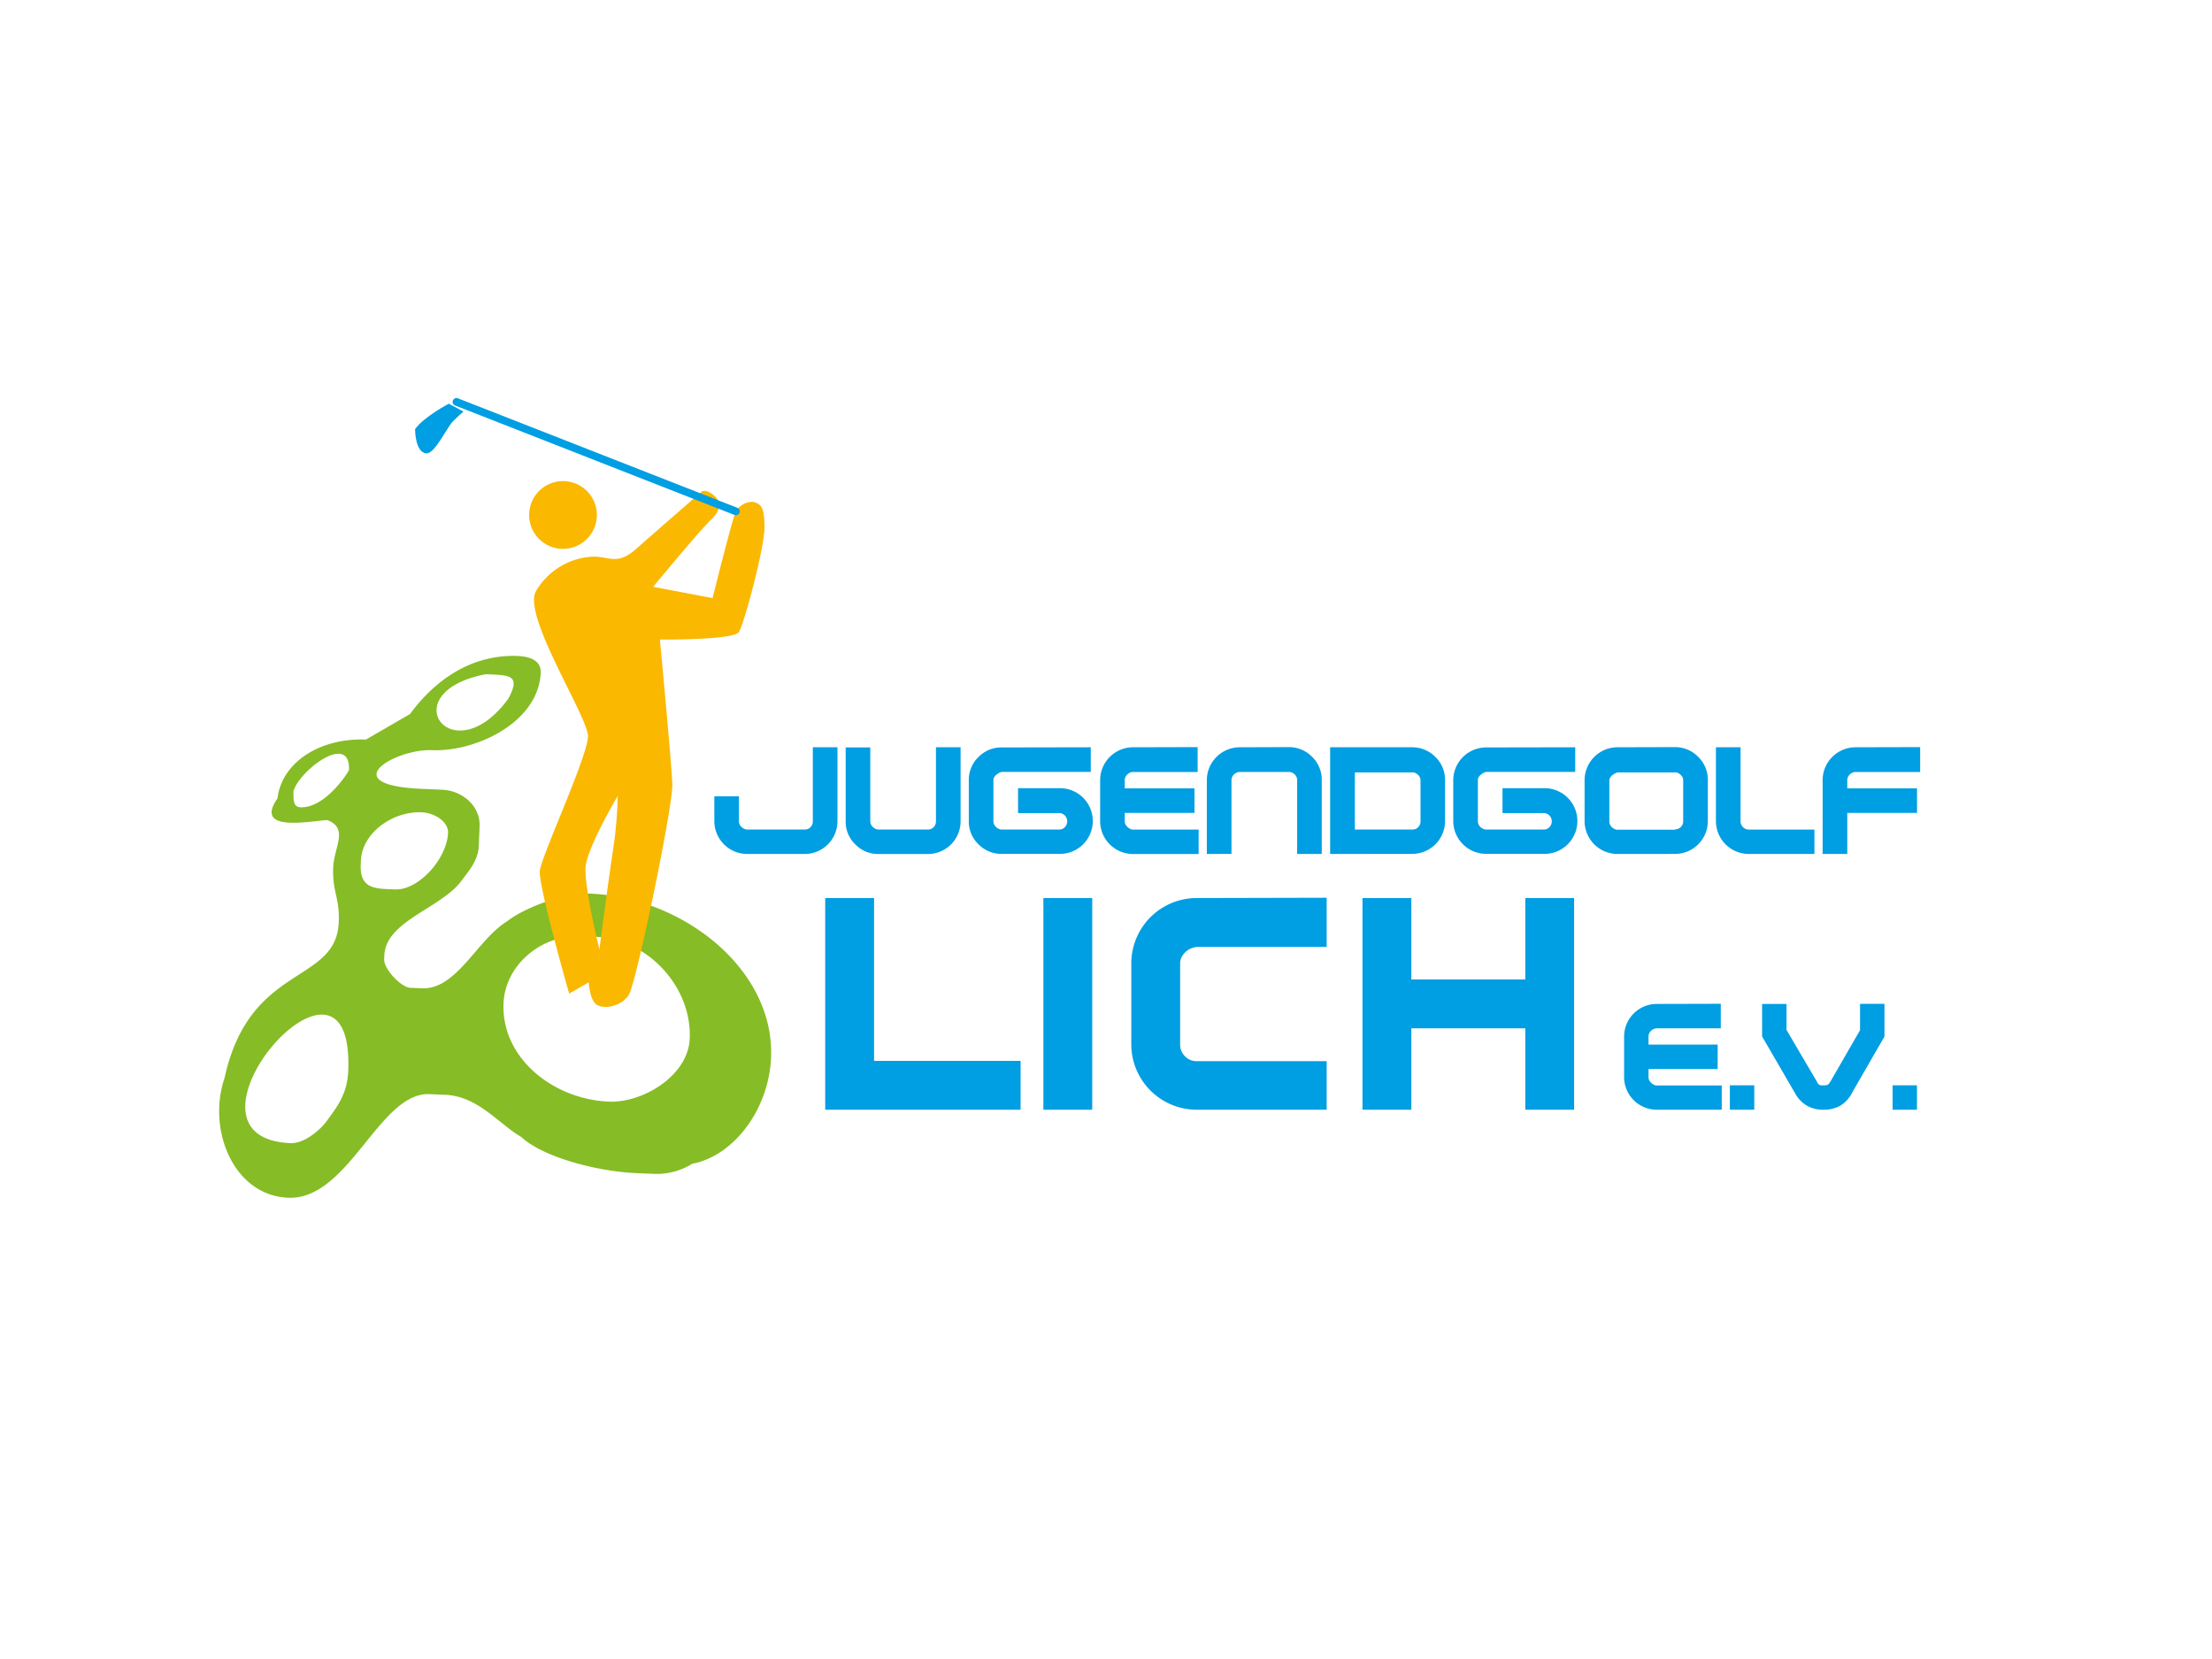 <svg xmlns="http://www.w3.org/2000/svg" id="Logos" viewBox="0 0 800 600"><defs><style>.cls-1{fill:#009ee2}.cls-3{fill-rule:evenodd;fill:#fab800}</style></defs><g id="Jugendgolf_Lich" data-name="Jugendgolf Lich"><path class="cls-1" d="M302.88 270.26V297A11.85 11.85 0 01291 308.85h-20.78A11.9 11.9 0 01258.35 297v-9h8.9v9a2.75 2.75 0 00.84 2 3.42 3.42 0 001.84 1H291a2.64 2.64 0 002.11-.83 2.89 2.89 0 00.86-2.09v-26.82zm44.53 0V297a11.85 11.85 0 01-11.88 11.87h-17.81a11.47 11.47 0 01-8.37-3.47 11.32 11.32 0 01-3.5-8.34v-26.74h8.9V297a2.78 2.78 0 00.83 2 3.49 3.49 0 001.84 1h18.11a2.63 2.63 0 002.11-.83 2.89 2.89 0 00.86-2.09v-26.82zm47.08 0v8.91h-32.24a5.9 5.9 0 00-.59.2 3.82 3.82 0 00-.71.39 3.57 3.57 0 00-1.16 1 2.27 2.27 0 00-.51 1.42V297a2.78 2.78 0 00.83 2 3.49 3.49 0 001.84 1H383a2.62 2.62 0 002.11-.84 3 3 0 00.86-2.1 2.91 2.91 0 00-.86-2.13 2.85 2.85 0 00-2.11-.87h-14.81v-9H383a11.88 11.88 0 110 23.75h-20.75a11.47 11.47 0 01-8.37-3.47 11.32 11.32 0 01-3.5-8.34v-14.81a11.39 11.39 0 013.5-8.4 11.51 11.51 0 018.37-3.47l32.24-.06zM406.78 297a2.53 2.53 0 00.63 1.69 4 4 0 001.39 1.1 2.34 2.34 0 00.48.18 1.84 1.84 0 00.47.06h23.75v8.84h-23.75A11.92 11.92 0 01397.88 297v-14.84a11.92 11.92 0 0111.87-11.9l23.39-.06v9h-23.39a3.13 3.13 0 00-2.08.92 2.81 2.81 0 00-.89 2.1v2.91H432V294h-25.22v3zm29.69 11.85V282.1a11.92 11.92 0 0111.87-11.84l17.82-.06a11.66 11.66 0 018.4 3.54 11.49 11.49 0 013.47 8.42v26.69h-8.9v-26.71a2.65 2.65 0 00-.84-2 3 3 0 00-1.84-.95h-18.11a3.08 3.08 0 00-2.07.92 2.77 2.77 0 00-.89 2.09v26.61zm44.59 0v-38.59h29.69a11.69 11.69 0 018.4 3.53 11.48 11.48 0 013.47 8.4V297a11.85 11.85 0 01-11.87 11.81zM490 300h20.79a2.62 2.62 0 002.1-.83 2.89 2.89 0 00.86-2.08v-14.9a2.54 2.54 0 00-.77-1.82 3.54 3.54 0 00-1.66-1H490V300zm79.7-29.74v8.91h-32.24c-.15 0-.35.11-.59.2a4.17 4.17 0 00-.71.39 3.68 3.68 0 00-1.16 1 2.26 2.26 0 00-.5 1.42V297a2.74 2.74 0 00.83 2 3.42 3.42 0 001.84 1h21.08a2.6 2.6 0 002.1-.84 2.92 2.92 0 00.86-2.1 2.87 2.87 0 00-.86-2.13 2.83 2.83 0 00-2.1-.87H543.4v-9h14.85a11.88 11.88 0 110 23.75h-20.79A11.9 11.9 0 01525.59 297v-14.81a11.9 11.9 0 0111.87-11.87l32.24-.06zm15.3 38.59A11.92 11.92 0 01573.09 297v-14.84a11.92 11.92 0 0111.91-11.9l20.78-.06a11.67 11.67 0 018.41 3.54 11.49 11.49 0 013.47 8.42V297a11.86 11.86 0 01-11.88 11.83zm20.78-8.9a2.87 2.87 0 002.11-.86 2.79 2.79 0 00.86-2v-14.9a2.54 2.54 0 00-.77-1.82 3.54 3.54 0 00-1.66-1H585a4.56 4.56 0 00-.59.2 4.17 4.17 0 00-.71.39 3.52 3.52 0 00-1.16 1 2.23 2.23 0 00-.5 1.41v14.71a2.73 2.73 0 00.83 2 3.47 3.47 0 001.84 1h21.07zm50.43 8.9h-23.75A11.9 11.9 0 01620.59 297v-26.74h8.9V297a3 3 0 00.89 2.14 2.88 2.88 0 002.08.89h23.75v8.84zm2.97 0v-26.69a11.92 11.92 0 0111.88-11.9l23.39-.06v9h-23.39a3.09 3.09 0 00-2.08.92 2.77 2.77 0 00-.89 2.1v2.91h25.23V294h-25.23v14.84zm-290.07 92.49h-70.66v-76.55h17.67v58.88h52.99v17.67zm25.91 0h-17.67v-76.55h17.67v76.55zm84.79 0H432.7a23.66 23.66 0 01-23.55-23.48v-29.48a23.66 23.66 0 0123.55-23.59l47.11-.11v17.78H432.7a4.46 4.46 0 01-.7.17 4.62 4.62 0 00-.71.18 6.49 6.49 0 00-3.06 2.06 5.28 5.28 0 00-1.42 3.59v29.33a5.8 5.8 0 001.77 4.24 5.67 5.67 0 004.12 1.76h47.11v17.55zm71.83-29.44h-41.21v29.44h-17.67v-76.55h17.67v29.44h41.21v-29.44h17.66v76.55h-17.66V371.9zm44.57 17.67a2.5 2.5 0 00.62 1.68 3.89 3.89 0 001.38 1.08 2.27 2.27 0 00.47.18 1.89 1.89 0 00.47.06h23.54v8.77h-23.54a11.81 11.81 0 01-11.77-11.73v-14.73a11.81 11.81 0 0111.77-11.79l23.19-.06v8.88h-23.19a3.13 3.13 0 00-2.06.92 2.78 2.78 0 00-.88 2.09v2.88h25v8.83h-25v2.94zm38.25 11.77h-8.83v-8.83h8.83v8.83zm35.25-5.89a11.39 11.39 0 01-4.27 4.51 12.19 12.19 0 01-6 1.38 11.56 11.56 0 01-6-1.5 11.25 11.25 0 01-4.15-4.33l-12-20.65v-11.77h8.83v9.41L657 391a3.41 3.41 0 00.44.79 4.91 4.91 0 00.38.45 1.42 1.42 0 00.5.23 2.53 2.53 0 00.56.06h.59a8.38 8.38 0 001.09-.06 1.46 1.46 0 00.85-.47l.29-.41a6.08 6.08 0 00.36-.53l10.65-18.48v-9.53h8.83v11.83l-11.83 20.53zm-14.66 5.89zm38.25 0h-8.82v-8.83h8.82v8.83z"/><path d="M250.4 420.88c14.87-2.82 27.67-19.52 28.46-38.41 1.32-31.85-31.75-57.89-65.41-59.28-9.92-.41-24.4 5.49-30.11 10.06-10.73 6.56-18.19 24.7-30.7 24.18l-4.23-.18c-3.42-.14-9.62-6.87-9.48-10.29l.06-1.41c.52-12.54 20.59-17 28-27.12 2.34-3.2 5.95-7.14 6.17-12.47l.29-7.06c.32-7.61-6.45-13-13.58-13.29l-7.06-.3c-32.24-1.33-10-14.55 3.41-14 15.78.66 38.6-10 39.34-28.06.18-4.34-3.9-5.81-8.23-6-16.31-.67-29.69 8.22-39.05 21l-15.94 9.23c-15.86-.65-30.28 7.6-32 21.3-8.7 12.52 12.06 8.07 18.05 7.82 7.81 3 2.43 9.71 2.12 17.06-.37 9 2.38 10.86 2 19.88-.93 22.6-32.18 14.68-41.29 56.3-6.39 18.75 3.26 42.52 23 43.34 21.84.91 33-38.22 51.05-37.47l5.65.23c12 .5 19.26 10.41 27.64 15.29 7.45 7 26.7 12.43 41.88 13.06l5.65.23a24.17 24.17 0 0014.29-3.65zm-30.18-22.46c-20.14-.84-38.94-15.75-38.11-35.52.58-14 13.76-24.89 27.87-24.3l5.65.23c18.45.77 34.6 17.93 33.82 36.76-.55 13.49-17 23.34-29.23 22.83zm-44.48-154.58c8.7.37 12.69.23 8.12 8.82-20.27 27.71-42.43-2.31-8.12-8.82zm-23.28 49.94c4.94.21 9.75 3.52 9.58 7.47-.37 9.1-10.44 20.78-19.23 20.42-6.8-.29-12.73.06-12.35-9l.06-1.41c.42-10 11.45-17.91 21.94-17.48zm-26.24-15.23c-2.93 5-10.25 13.72-17.52 13.42-2.89-.12-2.48-3-2.59-5.77 2.07-7.47 20.7-21.67 20.11-7.65zm-8.1 126.94c-2.33 3.18-8.06 8.15-13.06 7.94-47.29-2 23.28-83.45 20.88-26-.35 8.37-4.23 13.15-7.82 18.06z" fill-rule="evenodd" fill="#86bc25"/><path class="cls-3" d="M253.63 177.86s1.36-1.36 4.62 1.36 1.91 6-1.36 9-20.68 24-20.68 24l21.5 4.09s7.08-28.58 8.44-31.3 5.17-4.09 7.07-3.27 3.27 1.63 3.27 9-7.35 34.84-9.25 37.83-28.58 2.73-28.58 2.73 4.22 44.5 4.49 52.39-13.07 72.13-15.79 76.21-8.71 5.17-11.43 3.54-3-8.17-3-8.17l-7.08 4.08s-11.16-38.92-10.61-44.36 17.41-41.64 17.41-48.72-23.95-43.82-18.78-52.53a25.29 25.29 0 0119.74-12.38c6.26-.55 9.25 3.53 16.33-2.73s23.68-20.68 23.68-20.68zm-30.15 109.89s-11.16 18.78-11.7 25.86 5 29.8 5 29.8 3.54-27.22 5-36.47a151 151 0 001.63-19.19z"/><path class="cls-1" d="M266.65 183.64a1.39 1.39 0 11-1 2.6L164.73 146.7a1.4 1.4 0 111-2.6l100.9 39.54z"/><path class="cls-3" d="M203.61 174a12.25 12.25 0 11-12.24 12.25A12.24 12.24 0 01203.61 174z"/><path d="M162.31 146s-9.19 4.86-12.19 9.21c0 0-.06 8.56 4.16 8.75 3 .13 7.35-9.39 9.53-11.57s3.81-3.54 3.81-3.54l-5.31-2.85z" fill-rule="evenodd" fill="#009ee2"/></g></svg>